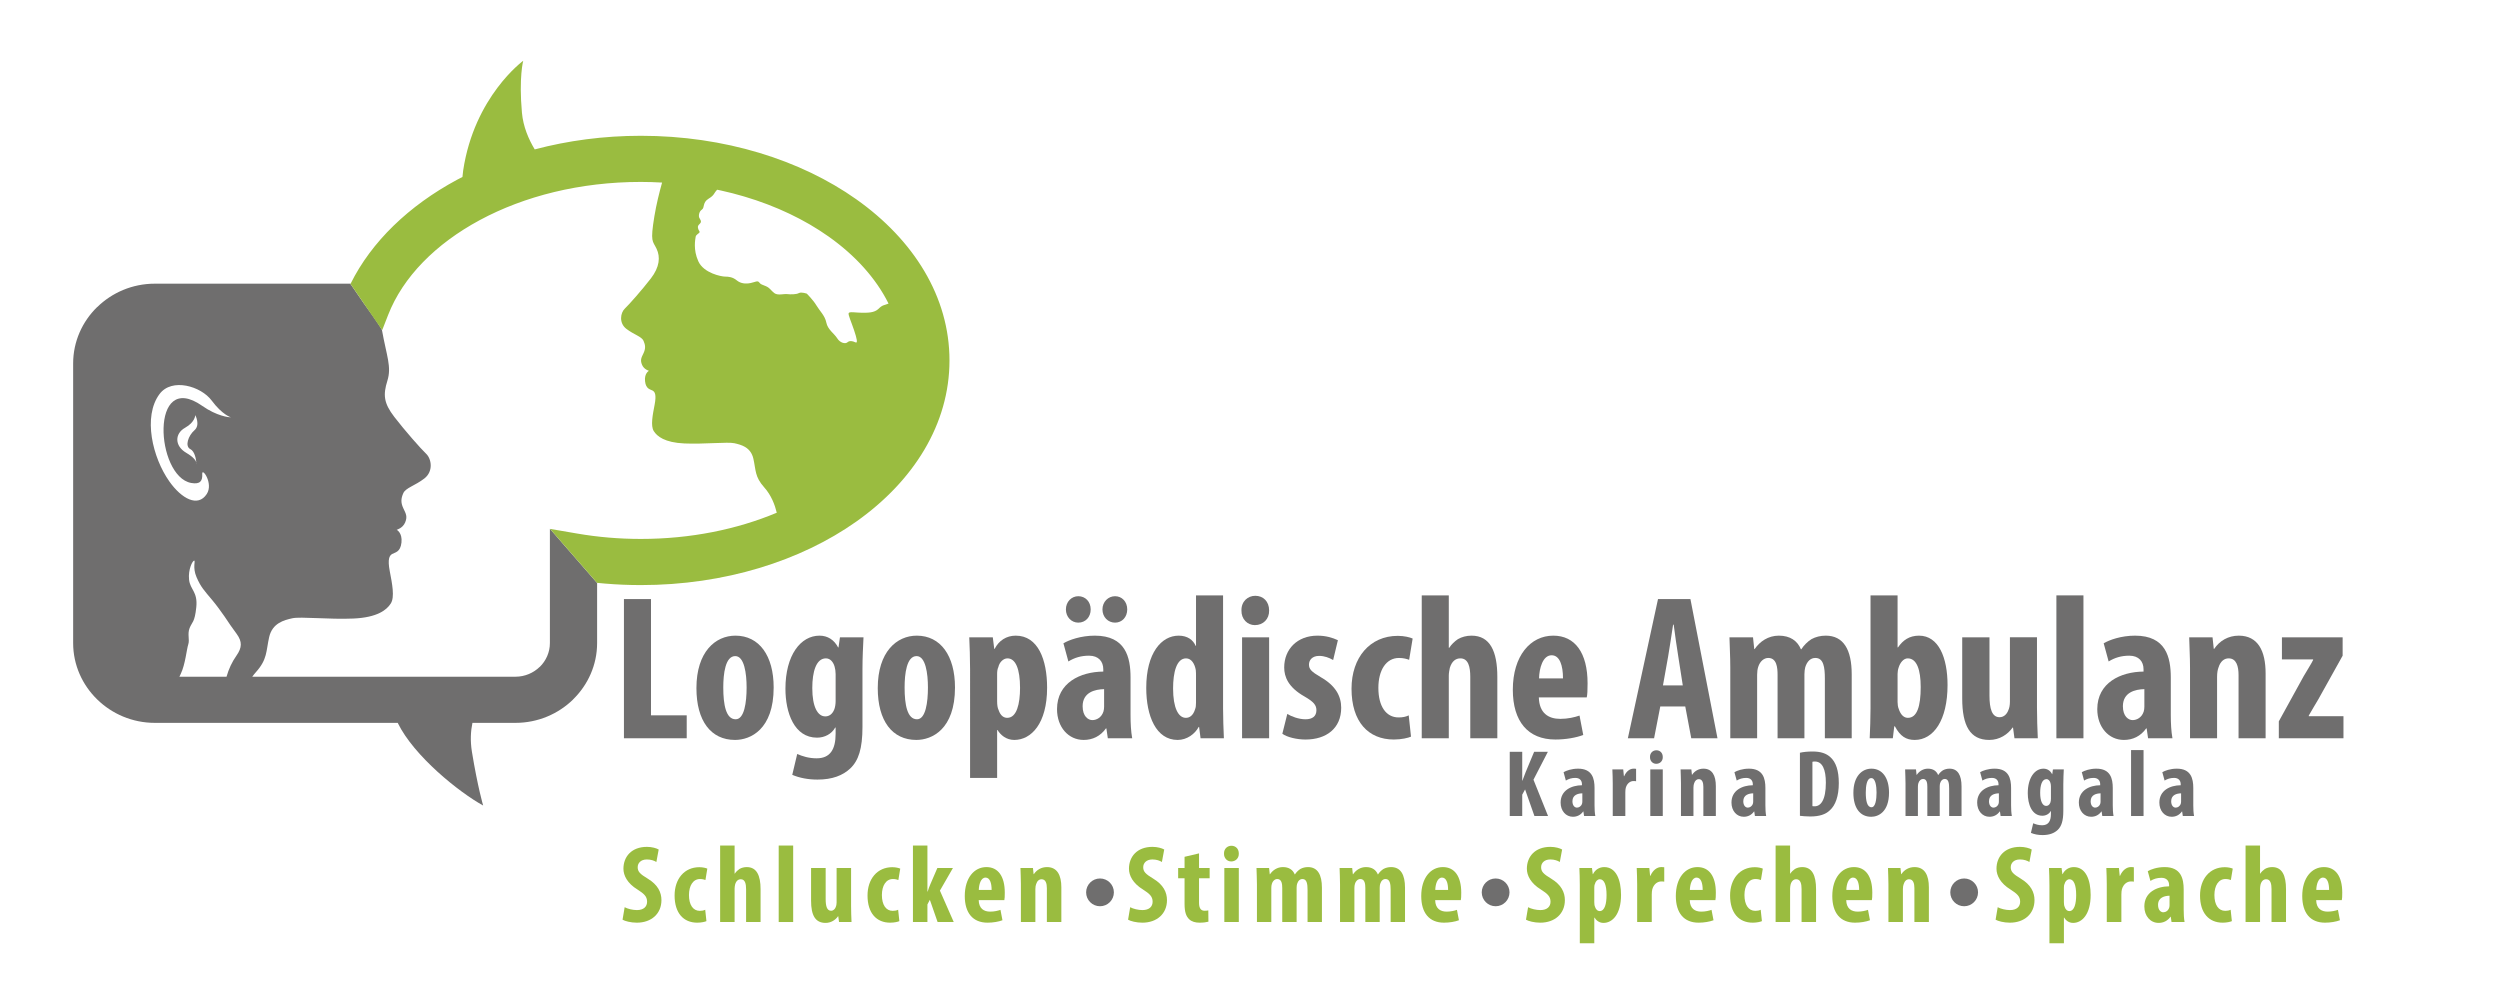 <?xml version="1.0" encoding="utf-8"?>
<!-- Generator: Adobe Illustrator 26.5.2, SVG Export Plug-In . SVG Version: 6.00 Build 0)  -->
<svg version="1.1" xmlns="http://www.w3.org/2000/svg" xmlns:xlink="http://www.w3.org/1999/xlink" x="0px" y="0px" width="548px"
	 height="218px" viewBox="0 0 548 218" style="enable-background:new 0 0 548 218;" xml:space="preserve">
<style type="text/css">
	.st0{fill:#6F6E6E;}
	.st1{fill:#9ABC40;}
	.st2{fill-rule:evenodd;clip-rule:evenodd;fill:#6F6E6E;}
</style>
<g id="Sprachtherapie_x5F_Karina_x5F_Domagala_x5F_Logo_x5F_Ambulanz_x5F_HQ_xA0_Bild_00000073697906542187618460000004771238873940108451_">
	<g>
		<g>
			<path class="st0" d="M136.767,131.322h5.93v25.485h7.831v5.025h-13.761V131.322z"/>
			<path class="st0" d="M169.587,150.696c0,9.235-5.115,11.498-8.465,11.498c-5.296,0-8.465-4.165-8.465-11.362
				c0-7.967,4.165-11.498,8.556-11.498C166.418,139.334,169.587,143.725,169.587,150.696z M158.542,150.696
				c0,3.803,0.589,6.971,2.716,6.971c1.901,0,2.399-3.712,2.399-6.971c0-3.033-0.498-6.88-2.49-6.88
				C158.994,143.816,158.542,147.663,158.542,150.696z"/>
			<path class="st0" d="M189.28,139.696c-0.091,1.992-0.227,4.346-0.227,7.017v12.63c0,4.753-0.86,7.378-2.671,9.098
				c-1.63,1.539-3.938,2.445-7.197,2.445c-2.037,0-3.938-0.362-5.523-1.041l1.086-4.572c1.132,0.498,2.535,0.951,4.255,0.951
				c2.988,0,4.165-1.992,4.165-5.387v-1.358h-0.09c-0.77,1.403-2.309,2.218-3.984,2.218c-4.98,0-6.926-5.432-6.926-10.728
				c0-7.378,3.35-11.633,7.469-11.633c1.765,0,3.214,0.905,4.074,2.58h0.091l0.317-2.218H189.28z M183.169,147.754
				c0-0.588-0.09-1.177-0.226-1.63c-0.272-0.951-0.905-1.811-1.901-1.811c-2.128,0-2.988,2.897-2.988,6.519
				c0,4.119,1.177,6.202,2.852,6.202c0.769,0,1.539-0.408,1.992-1.585c0.181-0.498,0.272-1.177,0.272-1.765V147.754z"/>
			<path class="st0" d="M209.334,150.696c0,9.235-5.115,11.498-8.465,11.498c-5.296,0-8.465-4.165-8.465-11.362
				c0-7.967,4.165-11.498,8.556-11.498C206.166,139.334,209.334,143.725,209.334,150.696z M198.289,150.696
				c0,3.803,0.588,6.971,2.716,6.971c1.901,0,2.399-3.712,2.399-6.971c0-3.033-0.498-6.88-2.49-6.88
				C198.742,143.816,198.289,147.663,198.289,150.696z"/>
			<path class="st0" d="M212.641,146.713c0-2.671-0.09-4.934-0.181-7.017h5.161l0.317,2.535h0.091
				c0.905-1.811,2.58-2.897,4.617-2.897c4.889,0,6.88,5.251,6.88,11.407c0,7.877-3.486,11.453-7.197,11.453
				c-1.811,0-3.033-1.132-3.667-2.173h-0.09v10.502h-5.93V146.713z M218.571,153.729c0,0.769,0.09,1.449,0.317,1.901
				c0.453,1.358,1.222,1.72,1.901,1.72c2.082,0,2.806-3.078,2.806-6.564c0-4.21-0.996-6.473-2.761-6.473
				c-0.905,0-1.765,0.86-1.992,1.902c-0.226,0.452-0.272,1.041-0.272,1.584V153.729z"/>
			<path class="st0" d="M242.835,161.832l-0.317-2.173h-0.09c-1.222,1.721-2.942,2.535-4.889,2.535c-3.35,0-5.84-2.807-5.84-6.745
				c0-5.794,5.115-8.194,10.14-8.239v-0.498c0-1.72-1.041-2.987-3.123-2.987c-1.765,0-3.214,0.452-4.527,1.267l-1.087-3.983
				c1.222-0.725,3.803-1.675,6.881-1.675c6.745,0,7.831,4.707,7.831,9.189v8.238c0,1.765,0.09,3.576,0.362,5.07H242.835z
				 M233.646,133.585c0-1.675,1.222-2.897,2.716-2.897c1.539,0,2.716,1.177,2.716,2.897c0,1.675-1.132,2.897-2.716,2.897
				C234.868,136.482,233.646,135.26,233.646,133.585z M242.02,151.058c-1.992,0.045-4.708,0.679-4.708,3.757
				c0,2.218,1.222,3.033,2.128,3.033c0.95,0,2.037-0.588,2.444-1.902c0.09-0.317,0.136-0.679,0.136-1.041V151.058z M241.658,133.585
				c0-1.675,1.268-2.897,2.761-2.897c1.494,0,2.671,1.177,2.671,2.897c0,1.675-1.132,2.897-2.671,2.897
				C242.88,136.482,241.658,135.26,241.658,133.585z"/>
			<path class="st0" d="M268.096,130.507v24.761c0,2.127,0.091,4.527,0.181,6.564h-5.115l-0.317-2.489h-0.09
				c-0.815,1.539-2.581,2.852-4.618,2.852c-4.708,0-6.88-5.206-6.88-11.408c0-7.695,3.35-11.452,7.107-11.452
				c1.946,0,3.169,0.95,3.712,2.218h0.091v-11.045H268.096z M262.166,148.207c0-0.408,0-0.86-0.045-1.312
				c-0.227-1.358-0.951-2.581-2.128-2.581c-2.082,0-2.852,3.033-2.852,6.609c0,4.21,1.132,6.427,2.806,6.427
				c0.725,0,1.585-0.407,2.037-1.946c0.136-0.317,0.181-0.815,0.181-1.358V148.207z"/>
			<path class="st0" d="M278.191,133.812c0.045,1.901-1.312,3.214-3.123,3.214c-1.629,0-2.988-1.313-2.942-3.214
				c-0.045-1.992,1.403-3.214,3.033-3.214C276.879,130.598,278.191,131.82,278.191,133.812z M272.262,161.832v-22.136h5.93v22.136
				H272.262z"/>
			<path class="st0" d="M282.175,156.49c0.86,0.544,2.49,1.177,3.984,1.177c1.539,0,2.399-0.679,2.399-1.992
				c0-1.132-0.633-1.856-2.58-2.987c-3.621-2.037-4.481-4.346-4.481-6.383c0-3.984,2.852-6.971,7.288-6.971
				c1.856,0,3.304,0.452,4.481,0.996l-1.041,4.346c-0.86-0.498-1.902-0.905-3.079-0.905c-1.493,0-2.218,0.905-2.218,1.902
				c0,0.996,0.498,1.539,2.58,2.761c3.259,1.856,4.482,4.165,4.482,6.7c0,4.527-3.259,6.971-7.831,6.971
				c-1.856,0-4.029-0.498-5.07-1.268L282.175,156.49z"/>
			<path class="st0" d="M309.291,161.47c-0.588,0.272-2.082,0.634-3.757,0.634c-5.613,0-9.28-3.893-9.28-11.136
				c0-6.835,4.029-11.588,10.14-11.588c1.404,0,2.671,0.317,3.259,0.588l-0.769,4.663c-0.498-0.181-1.222-0.407-2.218-0.407
				c-2.852,0-4.527,2.716-4.527,6.564c0,4.029,1.675,6.473,4.436,6.473c0.86,0,1.584-0.136,2.218-0.453L309.291,161.47z"/>
			<path class="st0" d="M311.646,130.507h5.93v11.498h0.091c0.498-0.769,1.177-1.403,1.901-1.901
				c0.86-0.498,1.902-0.769,2.988-0.769c4.074,0,5.659,3.44,5.659,9.053v13.445h-5.93v-13.445c0-2.173-0.407-4.074-2.173-4.074
				c-0.996,0-1.856,0.589-2.309,2.082c-0.091,0.362-0.227,1.177-0.227,1.675v13.762h-5.93V130.507z"/>
			<path class="st0" d="M337.314,152.869c0.09,3.44,2.082,4.708,4.708,4.708c1.675,0,3.169-0.362,4.21-0.725l0.815,4.256
				c-1.539,0.588-3.848,0.996-6.111,0.996c-6.02,0-9.325-3.983-9.325-10.909c0-7.424,3.848-11.86,8.873-11.86
				c4.753,0,7.514,3.757,7.514,10.457c0,1.584-0.045,2.444-0.181,3.078H337.314z M342.61,148.704c0-2.852-0.725-5.07-2.49-5.07
				c-1.946,0-2.716,2.852-2.761,5.07H342.61z"/>
			<path class="st0" d="M363.933,154.861l-1.358,6.971h-5.749l6.609-30.51h7.107l5.93,30.51h-5.749l-1.313-6.971H363.933z
				 M368.867,150.244l-0.996-6.383c-0.317-1.856-0.725-4.889-0.996-6.926h-0.135c-0.317,2.037-0.77,5.206-1.087,6.971l-1.132,6.337
				H368.867z"/>
			<path class="st0" d="M379.279,146.35c0-2.444-0.136-4.572-0.181-6.654h5.161l0.272,2.58h0.09
				c1.132-1.675,2.988-2.942,5.296-2.942c2.489,0,4.074,1.132,4.843,2.987h0.091c0.543-0.86,1.358-1.675,2.218-2.218
				c0.905-0.498,1.992-0.769,3.124-0.769c3.938,0,5.703,3.123,5.703,8.465v14.033h-5.885v-13.037c0-2.535-0.272-4.572-2.082-4.572
				c-1.041,0-1.81,0.724-2.218,2.037c-0.091,0.317-0.181,0.95-0.181,1.539v14.033h-5.885v-13.897c0-1.585-0.181-3.712-2.037-3.712
				c-0.905,0-1.811,0.679-2.218,1.992c-0.136,0.408-0.226,1.041-0.226,1.675v13.942h-5.885V146.35z"/>
			<path class="st0" d="M409.837,161.832c0.09-1.946,0.181-4.436,0.181-6.564v-24.761h5.93v11.408h0.09
				c1.086-1.585,2.49-2.58,4.617-2.58c4.3,0,6.247,4.843,6.247,10.818c0,7.741-3.079,12.041-7.197,12.041
				c-1.856,0-3.169-0.77-4.346-2.988h-0.136l-0.317,2.626H409.837z M415.949,153.91c0,0.543,0.09,1.087,0.226,1.404
				c0.498,1.584,1.312,2.036,2.037,2.036c1.992,0,2.806-2.489,2.806-6.744c0-3.803-0.86-6.293-2.852-6.293
				c-0.905,0-1.675,0.951-1.992,2.037c-0.136,0.362-0.226,0.951-0.226,1.358V153.91z"/>
			<path class="st0" d="M446.505,155.087c0,2.354,0.091,4.663,0.181,6.745h-5.115l-0.317-2.354h-0.091
				c-1.041,1.494-2.852,2.716-5.115,2.716c-4.21,0-5.93-3.123-5.93-9.099v-13.399h5.976v12.765c0,2.897,0.543,4.753,2.218,4.753
				c0.996,0,1.63-0.769,1.902-1.494c0.226-0.452,0.362-1.132,0.362-1.901v-14.124h5.93V155.087z"/>
			<path class="st0" d="M450.762,130.507h5.93v31.325h-5.93V130.507z"/>
			<path class="st0" d="M470.86,161.832l-0.317-2.173h-0.091c-1.222,1.721-2.942,2.535-4.889,2.535c-3.35,0-5.84-2.807-5.84-6.745
				c0-5.794,5.115-8.194,10.14-8.239v-0.498c0-1.72-1.041-2.987-3.123-2.987c-1.765,0-3.214,0.452-4.527,1.267l-1.086-3.983
				c1.222-0.725,3.803-1.675,6.88-1.675c6.745,0,7.831,4.707,7.831,9.189v8.238c0,1.765,0.091,3.576,0.362,5.07H470.86z
				 M470.045,151.058c-1.992,0.045-4.707,0.679-4.707,3.757c0,2.218,1.222,3.033,2.127,3.033c0.951,0,2.037-0.588,2.445-1.902
				c0.091-0.317,0.135-0.679,0.135-1.041V151.058z"/>
			<path class="st0" d="M480.051,146.35c0-2.444-0.136-4.572-0.181-6.654h5.116l0.272,2.535h0.091
				c1.176-1.765,3.078-2.897,5.387-2.897c4.21,0,5.885,3.35,5.885,8.284v14.214h-5.93V147.98c0-1.902-0.452-3.667-2.173-3.667
				c-0.996,0-1.811,0.679-2.218,1.992c-0.181,0.452-0.317,1.177-0.317,2.037v13.489h-5.93V146.35z"/>
			<path class="st0" d="M499.517,158.12l5.432-9.868c0.725-1.268,1.675-2.716,2.082-3.576v-0.135h-6.835v-4.844h13.309v4.029
				l-5.296,9.506c-0.769,1.312-1.629,2.716-2.127,3.621v0.136h7.604v4.843h-14.169V158.12z"/>
		</g>
		<g>
			<path class="st1" d="M136.925,198.859c0.654,0.363,1.768,0.63,2.689,0.63c1.502,0,2.229-0.775,2.229-1.841
				c0-1.187-0.727-1.768-2.108-2.665c-2.229-1.357-3.077-3.077-3.077-4.554c0-2.617,1.744-4.797,5.16-4.797
				c1.066,0,2.084,0.29,2.568,0.581l-0.509,2.737c-0.46-0.29-1.163-0.557-2.083-0.557c-1.357,0-2.011,0.824-2.011,1.696
				c0,0.969,0.485,1.478,2.253,2.544c2.156,1.308,2.955,2.955,2.955,4.676c0,2.98-2.205,4.942-5.402,4.942
				c-1.308,0-2.592-0.339-3.125-0.654L136.925,198.859z"/>
			<path class="st1" d="M154.85,201.912c-0.315,0.146-1.114,0.339-2.011,0.339c-3.004,0-4.967-2.084-4.967-5.96
				c0-3.658,2.156-6.202,5.427-6.202c0.751,0,1.429,0.17,1.744,0.315l-0.412,2.495c-0.267-0.097-0.654-0.218-1.187-0.218
				c-1.526,0-2.423,1.454-2.423,3.513c0,2.156,0.896,3.464,2.374,3.464c0.46,0,0.848-0.072,1.187-0.242L154.85,201.912z"/>
			<path class="st1" d="M157.852,185.342h3.173v6.153h0.049c0.267-0.412,0.63-0.751,1.017-1.017c0.46-0.266,1.018-0.412,1.599-0.412
				c2.18,0,3.028,1.841,3.028,4.845v7.195h-3.174v-7.195c0-1.163-0.218-2.18-1.163-2.18c-0.533,0-0.993,0.315-1.235,1.114
				c-0.049,0.194-0.121,0.63-0.121,0.897v7.365h-3.173V185.342z"/>
			<path class="st1" d="M170.69,185.342h3.173v16.764h-3.173V185.342z"/>
			<path class="st1" d="M186.556,198.496c0,1.26,0.048,2.495,0.097,3.61h-2.737l-0.17-1.259h-0.049
				c-0.557,0.799-1.526,1.453-2.737,1.453c-2.253,0-3.173-1.672-3.173-4.869v-7.171h3.198v6.832c0,1.55,0.291,2.544,1.187,2.544
				c0.533,0,0.872-0.412,1.017-0.799c0.121-0.242,0.194-0.606,0.194-1.017v-7.559h3.174V198.496z"/>
			<path class="st1" d="M197.14,201.912c-0.315,0.146-1.114,0.339-2.011,0.339c-3.004,0-4.966-2.084-4.966-5.96
				c0-3.658,2.156-6.202,5.427-6.202c0.751,0,1.429,0.17,1.744,0.315l-0.412,2.495c-0.267-0.097-0.654-0.218-1.187-0.218
				c-1.526,0-2.423,1.454-2.423,3.513c0,2.156,0.896,3.464,2.374,3.464c0.46,0,0.848-0.072,1.187-0.242L197.14,201.912z"/>
			<path class="st1" d="M203.292,195.444h0.049c0.218-0.679,0.388-1.163,0.606-1.648l1.526-3.537h3.416l-2.859,4.966l3.028,6.88
				h-3.537l-1.696-4.869l-0.533,1.017v3.852h-3.174v-16.764h3.174V195.444z"/>
			<path class="st1" d="M214.531,197.309c0.048,1.841,1.114,2.52,2.52,2.52c0.896,0,1.696-0.194,2.253-0.388l0.436,2.277
				c-0.824,0.315-2.059,0.533-3.27,0.533c-3.222,0-4.991-2.132-4.991-5.838c0-3.973,2.059-6.347,4.748-6.347
				c2.544,0,4.022,2.011,4.022,5.596c0,0.848-0.024,1.308-0.097,1.647H214.531z M217.365,195.08c0-1.526-0.388-2.713-1.333-2.713
				c-1.041,0-1.454,1.526-1.478,2.713H217.365z"/>
			<path class="st1" d="M223.782,193.82c0-1.308-0.072-2.446-0.097-3.561h2.737l0.145,1.357h0.049c0.63-0.945,1.647-1.55,2.883-1.55
				c2.253,0,3.149,1.793,3.149,4.433v7.607h-3.174v-7.413c0-1.018-0.242-1.962-1.163-1.962c-0.533,0-0.969,0.363-1.187,1.066
				c-0.097,0.242-0.17,0.63-0.17,1.09v7.219h-3.174V193.82z"/>
			<path class="st1" d="M247.737,198.859c0.654,0.363,1.768,0.63,2.689,0.63c1.502,0,2.229-0.775,2.229-1.841
				c0-1.187-0.727-1.768-2.107-2.665c-2.229-1.357-3.077-3.077-3.077-4.554c0-2.617,1.744-4.797,5.16-4.797
				c1.066,0,2.084,0.29,2.568,0.581l-0.509,2.737c-0.46-0.29-1.163-0.557-2.084-0.557c-1.357,0-2.011,0.824-2.011,1.696
				c0,0.969,0.485,1.478,2.253,2.544c2.157,1.308,2.956,2.955,2.956,4.676c0,2.98-2.205,4.942-5.403,4.942
				c-1.308,0-2.592-0.339-3.125-0.654L247.737,198.859z"/>
			<path class="st1" d="M262.828,187.061v3.198h2.326v2.253h-2.326v5.402c0,1.381,0.581,1.72,1.211,1.72
				c0.315,0,0.557-0.024,0.824-0.072l0.024,2.471c-0.436,0.121-1.09,0.218-1.938,0.218c-0.921,0-1.72-0.218-2.277-0.751
				c-0.654-0.63-1.017-1.526-1.017-3.392v-5.596h-1.405v-2.253h1.405v-2.447L262.828,187.061z"/>
			<path class="st1" d="M271.548,187.11c0.024,1.017-0.703,1.72-1.671,1.72c-0.872,0-1.599-0.703-1.575-1.72
				c-0.024-1.066,0.751-1.72,1.624-1.72C270.845,185.39,271.548,186.044,271.548,187.11z M268.374,202.106v-11.846h3.173v11.846
				H268.374z"/>
			<path class="st1" d="M275.519,193.82c0-1.308-0.073-2.446-0.097-3.561h2.762l0.146,1.381h0.049
				c0.606-0.897,1.599-1.575,2.834-1.575c1.332,0,2.18,0.606,2.593,1.599h0.048c0.29-0.46,0.727-0.896,1.187-1.187
				c0.484-0.266,1.066-0.412,1.671-0.412c2.108,0,3.053,1.671,3.053,4.53v7.51h-3.149v-6.977c0-1.357-0.146-2.447-1.115-2.447
				c-0.557,0-0.969,0.388-1.187,1.09c-0.048,0.17-0.097,0.509-0.097,0.824v7.51h-3.15v-7.437c0-0.848-0.097-1.987-1.09-1.987
				c-0.485,0-0.969,0.363-1.187,1.066c-0.073,0.218-0.121,0.557-0.121,0.897v7.461h-3.149V193.82z"/>
			<path class="st1" d="M293.734,193.82c0-1.308-0.073-2.446-0.097-3.561h2.762l0.145,1.381h0.049
				c0.606-0.897,1.599-1.575,2.834-1.575c1.333,0,2.18,0.606,2.593,1.599h0.048c0.29-0.46,0.727-0.896,1.187-1.187
				c0.484-0.266,1.066-0.412,1.671-0.412c2.108,0,3.053,1.671,3.053,4.53v7.51h-3.149v-6.977c0-1.357-0.146-2.447-1.115-2.447
				c-0.557,0-0.969,0.388-1.187,1.09c-0.048,0.17-0.097,0.509-0.097,0.824v7.51h-3.15v-7.437c0-0.848-0.097-1.987-1.09-1.987
				c-0.485,0-0.969,0.363-1.187,1.066c-0.073,0.218-0.121,0.557-0.121,0.897v7.461h-3.149V193.82z"/>
			<path class="st1" d="M314.588,197.309c0.049,1.841,1.115,2.52,2.52,2.52c0.897,0,1.696-0.194,2.253-0.388l0.436,2.277
				c-0.824,0.315-2.059,0.533-3.271,0.533c-3.222,0-4.99-2.132-4.99-5.838c0-3.973,2.059-6.347,4.748-6.347
				c2.544,0,4.022,2.011,4.022,5.596c0,0.848-0.024,1.308-0.097,1.647H314.588z M317.423,195.08c0-1.526-0.388-2.713-1.332-2.713
				c-1.042,0-1.453,1.526-1.478,2.713H317.423z"/>
			<path class="st1" d="M334.958,198.859c0.654,0.363,1.768,0.63,2.689,0.63c1.502,0,2.229-0.775,2.229-1.841
				c0-1.187-0.727-1.768-2.108-2.665c-2.229-1.357-3.077-3.077-3.077-4.554c0-2.617,1.744-4.797,5.16-4.797
				c1.066,0,2.083,0.29,2.568,0.581l-0.509,2.737c-0.46-0.29-1.163-0.557-2.084-0.557c-1.356,0-2.011,0.824-2.011,1.696
				c0,0.969,0.485,1.478,2.253,2.544c2.156,1.308,2.955,2.955,2.955,4.676c0,2.98-2.204,4.942-5.402,4.942
				c-1.308,0-2.592-0.339-3.125-0.654L334.958,198.859z"/>
			<path class="st1" d="M346.294,194.014c0-1.429-0.049-2.64-0.097-3.755h2.762l0.17,1.357h0.048c0.485-0.969,1.381-1.55,2.471-1.55
				c2.617,0,3.682,2.81,3.682,6.105c0,4.215-1.865,6.129-3.852,6.129c-0.969,0-1.623-0.606-1.962-1.163h-0.048v5.62h-3.173V194.014z
				 M349.467,197.77c0,0.412,0.048,0.775,0.17,1.017c0.242,0.727,0.654,0.921,1.017,0.921c1.115,0,1.502-1.648,1.502-3.513
				c0-2.253-0.533-3.464-1.478-3.464c-0.484,0-0.945,0.46-1.066,1.017c-0.121,0.242-0.146,0.557-0.146,0.848V197.77z"/>
			<path class="st1" d="M358.865,193.82c0-1.187-0.049-2.471-0.097-3.561h2.762l0.17,1.72h0.073c0.533-1.26,1.477-1.914,2.35-1.914
				c0.315,0,0.484,0,0.678,0.048v3.149c-0.194-0.048-0.412-0.048-0.678-0.048c-0.679,0-1.575,0.46-1.938,1.696
				c-0.073,0.266-0.121,0.678-0.121,1.187v6.008h-3.198V193.82z"/>
			<path class="st1" d="M370.394,197.309c0.049,1.841,1.115,2.52,2.52,2.52c0.897,0,1.696-0.194,2.253-0.388l0.436,2.277
				c-0.824,0.315-2.059,0.533-3.271,0.533c-3.222,0-4.99-2.132-4.99-5.838c0-3.973,2.059-6.347,4.748-6.347
				c2.544,0,4.022,2.011,4.022,5.596c0,0.848-0.024,1.308-0.097,1.647H370.394z M373.229,195.08c0-1.526-0.388-2.713-1.333-2.713
				c-1.041,0-1.453,1.526-1.478,2.713H373.229z"/>
			<path class="st1" d="M386.212,201.912c-0.315,0.146-1.115,0.339-2.011,0.339c-3.004,0-4.966-2.084-4.966-5.96
				c0-3.658,2.156-6.202,5.427-6.202c0.75,0,1.429,0.17,1.744,0.315l-0.412,2.495c-0.267-0.097-0.654-0.218-1.188-0.218
				c-1.526,0-2.422,1.454-2.422,3.513c0,2.156,0.897,3.464,2.374,3.464c0.461,0,0.848-0.072,1.187-0.242L386.212,201.912z"/>
			<path class="st1" d="M389.214,185.342h3.173v6.153h0.048c0.267-0.412,0.63-0.751,1.018-1.017c0.46-0.266,1.017-0.412,1.599-0.412
				c2.18,0,3.028,1.841,3.028,4.845v7.195h-3.174v-7.195c0-1.163-0.218-2.18-1.163-2.18c-0.533,0-0.993,0.315-1.235,1.114
				c-0.049,0.194-0.121,0.63-0.121,0.897v7.365h-3.173V185.342z"/>
			<path class="st1" d="M404.691,197.309c0.049,1.841,1.115,2.52,2.52,2.52c0.897,0,1.696-0.194,2.253-0.388l0.436,2.277
				c-0.824,0.315-2.059,0.533-3.271,0.533c-3.222,0-4.99-2.132-4.99-5.838c0-3.973,2.059-6.347,4.748-6.347
				c2.544,0,4.022,2.011,4.022,5.596c0,0.848-0.024,1.308-0.097,1.647H404.691z M407.526,195.08c0-1.526-0.388-2.713-1.332-2.713
				c-1.042,0-1.453,1.526-1.477,2.713H407.526z"/>
			<path class="st1" d="M413.944,193.82c0-1.308-0.073-2.446-0.097-3.561h2.737l0.146,1.357h0.048c0.63-0.945,1.648-1.55,2.883-1.55
				c2.253,0,3.149,1.793,3.149,4.433v7.607h-3.173v-7.413c0-1.018-0.242-1.962-1.163-1.962c-0.533,0-0.969,0.363-1.187,1.066
				c-0.097,0.242-0.17,0.63-0.17,1.09v7.219h-3.173V193.82z"/>
			<path class="st1" d="M437.898,198.859c0.654,0.363,1.769,0.63,2.689,0.63c1.502,0,2.229-0.775,2.229-1.841
				c0-1.187-0.727-1.768-2.108-2.665c-2.229-1.357-3.077-3.077-3.077-4.554c0-2.617,1.744-4.797,5.16-4.797
				c1.066,0,2.083,0.29,2.568,0.581l-0.509,2.737c-0.46-0.29-1.163-0.557-2.083-0.557c-1.357,0-2.011,0.824-2.011,1.696
				c0,0.969,0.485,1.478,2.253,2.544c2.156,1.308,2.955,2.955,2.955,4.676c0,2.98-2.204,4.942-5.402,4.942
				c-1.308,0-2.592-0.339-3.125-0.654L437.898,198.859z"/>
			<path class="st1" d="M449.234,194.014c0-1.429-0.049-2.64-0.097-3.755h2.762l0.17,1.357h0.049c0.484-0.969,1.381-1.55,2.471-1.55
				c2.617,0,3.682,2.81,3.682,6.105c0,4.215-1.865,6.129-3.852,6.129c-0.969,0-1.623-0.606-1.962-1.163h-0.048v5.62h-3.173V194.014z
				 M452.407,197.77c0,0.412,0.048,0.775,0.17,1.017c0.242,0.727,0.654,0.921,1.017,0.921c1.115,0,1.502-1.648,1.502-3.513
				c0-2.253-0.533-3.464-1.478-3.464c-0.484,0-0.945,0.46-1.066,1.017c-0.121,0.242-0.146,0.557-0.146,0.848V197.77z"/>
			<path class="st1" d="M461.805,193.82c0-1.187-0.049-2.471-0.097-3.561h2.762l0.17,1.72h0.073c0.533-1.26,1.477-1.914,2.35-1.914
				c0.315,0,0.484,0,0.678,0.048v3.149c-0.194-0.048-0.412-0.048-0.678-0.048c-0.679,0-1.575,0.46-1.938,1.696
				c-0.073,0.266-0.121,0.678-0.121,1.187v6.008h-3.198V193.82z"/>
			<path class="st1" d="M476,202.106l-0.17-1.163h-0.048c-0.654,0.921-1.575,1.357-2.617,1.357c-1.793,0-3.125-1.502-3.125-3.61
				c0-3.101,2.737-4.385,5.427-4.409v-0.267c0-0.92-0.557-1.599-1.671-1.599c-0.945,0-1.72,0.242-2.423,0.679l-0.581-2.132
				c0.654-0.388,2.035-0.896,3.682-0.896c3.61,0,4.191,2.52,4.191,4.918v4.409c0,0.945,0.048,1.914,0.194,2.713H476z
				 M475.564,196.34c-1.066,0.024-2.52,0.363-2.52,2.011c0,1.187,0.654,1.623,1.139,1.623c0.508,0,1.09-0.315,1.308-1.017
				c0.049-0.17,0.073-0.363,0.073-0.557V196.34z"/>
			<path class="st1" d="M489.225,201.912c-0.315,0.146-1.115,0.339-2.011,0.339c-3.004,0-4.966-2.084-4.966-5.96
				c0-3.658,2.156-6.202,5.427-6.202c0.751,0,1.429,0.17,1.744,0.315l-0.412,2.495c-0.266-0.097-0.654-0.218-1.187-0.218
				c-1.526,0-2.422,1.454-2.422,3.513c0,2.156,0.896,3.464,2.374,3.464c0.46,0,0.848-0.072,1.187-0.242L489.225,201.912z"/>
			<path class="st1" d="M492.227,185.342h3.173v6.153h0.048c0.267-0.412,0.63-0.751,1.018-1.017c0.46-0.266,1.017-0.412,1.599-0.412
				c2.18,0,3.028,1.841,3.028,4.845v7.195h-3.173v-7.195c0-1.163-0.218-2.18-1.163-2.18c-0.533,0-0.993,0.315-1.235,1.114
				c-0.048,0.194-0.121,0.63-0.121,0.897v7.365h-3.173V185.342z"/>
			<path class="st1" d="M507.704,197.309c0.049,1.841,1.115,2.52,2.52,2.52c0.897,0,1.696-0.194,2.253-0.388l0.436,2.277
				c-0.824,0.315-2.059,0.533-3.271,0.533c-3.222,0-4.99-2.132-4.99-5.838c0-3.973,2.059-6.347,4.748-6.347
				c2.544,0,4.022,2.011,4.022,5.596c0,0.848-0.024,1.308-0.097,1.647H507.704z M510.539,195.08c0-1.526-0.388-2.713-1.332-2.713
				c-1.042,0-1.453,1.526-1.478,2.713H510.539z"/>
		</g>
		<path class="st2" d="M241.121,192.562c1.681,0,3.043,1.362,3.043,3.043s-1.362,3.043-3.043,3.043
			c-1.681,0-3.043-1.362-3.043-3.043S239.44,192.562,241.121,192.562L241.121,192.562z"/>
		<path class="st2" d="M327.841,192.562c1.681,0,3.043,1.362,3.043,3.043s-1.362,3.043-3.043,3.043
			c-1.681,0-3.043-1.362-3.043-3.043S326.16,192.562,327.841,192.562L327.841,192.562z"/>
		<path class="st2" d="M430.545,192.562c1.681,0,3.043,1.362,3.043,3.043s-1.363,3.043-3.043,3.043
			c-1.681,0-3.043-1.362-3.043-3.043S428.864,192.562,430.545,192.562L430.545,192.562z"/>
		<g>
			<path class="st0" d="M330.937,164.794h2.736v6.328h0.042c0.23-0.585,0.459-1.211,0.689-1.817l1.879-4.511h3.008l-3.154,6.119
				l3.195,7.957h-2.986l-2.047-5.827l-0.626,1.148v4.678h-2.736V164.794z"/>
		</g>
		<g>
			<path class="st0" d="M347.226,178.87l-0.146-1.003h-0.042c-0.564,0.793-1.357,1.17-2.256,1.17c-1.545,0-2.694-1.295-2.694-3.112
				c0-2.673,2.36-3.78,4.678-3.801v-0.23c0-0.794-0.48-1.378-1.441-1.378c-0.815,0-1.483,0.209-2.088,0.584l-0.501-1.837
				c0.564-0.335,1.754-0.773,3.175-0.773c3.112,0,3.613,2.172,3.613,4.24v3.801c0,0.815,0.042,1.65,0.167,2.339H347.226z
				 M346.85,173.899c-0.919,0.021-2.172,0.313-2.172,1.734c0,1.023,0.564,1.399,0.981,1.399c0.439,0,0.94-0.272,1.128-0.877
				c0.041-0.146,0.062-0.313,0.062-0.48V173.899z"/>
			<path class="st0" d="M353.514,171.727c0-1.023-0.042-2.13-0.083-3.07h2.38l0.146,1.483h0.063c0.459-1.086,1.274-1.65,2.026-1.65
				c0.272,0,0.418,0,0.584,0.042v2.715c-0.167-0.042-0.355-0.042-0.584-0.042c-0.585,0-1.358,0.396-1.671,1.462
				c-0.062,0.23-0.104,0.585-0.104,1.024v5.179h-2.757V171.727z"/>
			<path class="st0" d="M364.479,165.943c0.021,0.877-0.606,1.483-1.441,1.483c-0.752,0-1.378-0.606-1.358-1.483
				c-0.021-0.919,0.648-1.483,1.4-1.483C363.874,164.459,364.479,165.024,364.479,165.943z M361.744,178.87v-10.213h2.736v10.213
				H361.744z"/>
			<path class="st0" d="M368.469,171.727c0-1.128-0.063-2.109-0.084-3.07h2.36l0.125,1.17h0.042c0.543-0.815,1.42-1.337,2.485-1.337
				c1.942,0,2.715,1.545,2.715,3.822v6.558h-2.736v-6.391c0-0.877-0.209-1.691-1.002-1.691c-0.46,0-0.836,0.313-1.024,0.919
				c-0.083,0.209-0.146,0.543-0.146,0.94v6.224h-2.736V171.727z"/>
			<path class="st0" d="M384.677,178.87l-0.146-1.003h-0.042c-0.564,0.793-1.357,1.17-2.256,1.17c-1.545,0-2.694-1.295-2.694-3.112
				c0-2.673,2.36-3.78,4.678-3.801v-0.23c0-0.794-0.48-1.378-1.441-1.378c-0.815,0-1.483,0.209-2.088,0.584l-0.501-1.837
				c0.564-0.335,1.754-0.773,3.175-0.773c3.112,0,3.613,2.172,3.613,4.24v3.801c0,0.815,0.042,1.65,0.167,2.339H384.677z
				 M384.301,173.899c-0.919,0.021-2.172,0.313-2.172,1.734c0,1.023,0.564,1.399,0.981,1.399c0.439,0,0.94-0.272,1.128-0.877
				c0.041-0.146,0.062-0.313,0.062-0.48V173.899z"/>
		</g>
		<g>
			<g>
				<path class="st0" d="M394.545,165.002c0.689-0.167,1.692-0.272,2.778-0.272c1.775,0,3.007,0.418,3.905,1.253
					c1.212,1.086,1.838,2.945,1.838,5.681c0,2.84-0.731,4.866-1.963,5.952c-0.94,0.919-2.339,1.357-4.303,1.357
					c-0.856,0-1.712-0.084-2.256-0.146V165.002z M397.282,176.698c0.125,0.042,0.334,0.042,0.48,0.042
					c1.316,0,2.465-1.295,2.465-5.18c0-2.882-0.752-4.636-2.402-4.636c-0.188,0-0.376,0-0.543,0.062V176.698z"/>
				<path class="st0" d="M414.075,173.733c0,4.26-2.36,5.305-3.906,5.305c-2.444,0-3.906-1.922-3.906-5.242
					c0-3.676,1.922-5.305,3.947-5.305C412.613,168.49,414.075,170.516,414.075,173.733z M408.979,173.733
					c0,1.754,0.272,3.216,1.253,3.216c0.877,0,1.107-1.712,1.107-3.216c0-1.4-0.23-3.175-1.149-3.175
					C409.188,170.558,408.979,172.333,408.979,173.733z"/>
				<path class="st0" d="M417.689,171.727c0-1.128-0.063-2.109-0.084-3.07h2.381l0.125,1.191h0.042
					c0.523-0.773,1.378-1.357,2.444-1.357c1.149,0,1.88,0.522,2.235,1.378h0.042c0.25-0.397,0.626-0.773,1.023-1.024
					c0.418-0.229,0.919-0.355,1.441-0.355c1.817,0,2.631,1.441,2.631,3.906v6.474h-2.715v-6.015c0-1.17-0.125-2.11-0.96-2.11
					c-0.481,0-0.836,0.334-1.024,0.94c-0.042,0.146-0.083,0.439-0.083,0.71v6.474h-2.715v-6.412c0-0.731-0.084-1.712-0.94-1.712
					c-0.418,0-0.835,0.313-1.023,0.919c-0.062,0.188-0.104,0.48-0.104,0.772v6.433h-2.715V171.727z"/>
				<path class="st0" d="M438.534,178.87l-0.146-1.003h-0.042c-0.564,0.793-1.357,1.17-2.256,1.17c-1.545,0-2.694-1.295-2.694-3.112
					c0-2.673,2.36-3.78,4.678-3.801v-0.23c0-0.794-0.48-1.378-1.441-1.378c-0.815,0-1.483,0.209-2.088,0.584l-0.501-1.837
					c0.564-0.335,1.754-0.773,3.175-0.773c3.112,0,3.613,2.172,3.613,4.24v3.801c0,0.815,0.042,1.65,0.167,2.339H438.534z
					 M438.158,173.899c-0.919,0.021-2.172,0.313-2.172,1.734c0,1.023,0.564,1.399,0.981,1.399c0.439,0,0.94-0.272,1.128-0.877
					c0.041-0.146,0.062-0.313,0.062-0.48V173.899z"/>
				<path class="st0" d="M452.382,168.657c-0.041,0.919-0.104,2.005-0.104,3.238v5.827c0,2.193-0.396,3.404-1.232,4.198
					c-0.752,0.71-1.817,1.128-3.321,1.128c-0.94,0-1.817-0.167-2.548-0.481l0.501-2.109c0.522,0.23,1.169,0.439,1.963,0.439
					c1.378,0,1.921-0.919,1.921-2.485v-0.627h-0.042c-0.355,0.647-1.065,1.024-1.838,1.024c-2.297,0-3.195-2.507-3.195-4.95
					c0-3.404,1.546-5.367,3.446-5.367c0.815,0,1.483,0.418,1.88,1.191h0.042l0.146-1.024H452.382z M449.563,172.375
					c0-0.272-0.042-0.543-0.104-0.752c-0.125-0.439-0.418-0.835-0.877-0.835c-0.981,0-1.378,1.337-1.378,3.007
					c0,1.9,0.543,2.861,1.316,2.861c0.355,0,0.71-0.188,0.919-0.731c0.083-0.23,0.125-0.543,0.125-0.815V172.375z"/>
				<path class="st0" d="M460.821,178.87l-0.146-1.003h-0.042c-0.564,0.793-1.357,1.17-2.256,1.17c-1.545,0-2.694-1.295-2.694-3.112
					c0-2.673,2.36-3.78,4.678-3.801v-0.23c0-0.794-0.48-1.378-1.441-1.378c-0.815,0-1.483,0.209-2.088,0.584l-0.501-1.837
					c0.564-0.335,1.754-0.773,3.175-0.773c3.112,0,3.613,2.172,3.613,4.24v3.801c0,0.815,0.042,1.65,0.167,2.339H460.821z
					 M460.445,173.899c-0.919,0.021-2.172,0.313-2.172,1.734c0,1.023,0.564,1.399,0.981,1.399c0.439,0,0.94-0.272,1.128-0.877
					c0.041-0.146,0.062-0.313,0.062-0.48V173.899z"/>
				<path class="st0" d="M467.13,164.418h2.736v14.453h-2.736V164.418z"/>
				<path class="st0" d="M478.471,178.87l-0.146-1.003h-0.042c-0.564,0.793-1.357,1.17-2.256,1.17c-1.545,0-2.694-1.295-2.694-3.112
					c0-2.673,2.36-3.78,4.678-3.801v-0.23c0-0.794-0.48-1.378-1.441-1.378c-0.815,0-1.483,0.209-2.088,0.584l-0.501-1.837
					c0.564-0.335,1.754-0.773,3.175-0.773c3.112,0,3.613,2.172,3.613,4.24v3.801c0,0.815,0.042,1.65,0.167,2.339H478.471z
					 M478.095,173.899c-0.919,0.021-2.172,0.313-2.172,1.734c0,1.023,0.564,1.399,0.981,1.399c0.439,0,0.94-0.272,1.128-0.877
					c0.041-0.146,0.062-0.313,0.062-0.48V173.899z"/>
			</g>
		</g>
		<path class="st2" d="M120.567,115.937l6.034,1.034l-6.064-1.039v6.018v19.01c0,2.031-0.848,3.878-2.21,5.216l-0.01-0.01
			c-1.369,1.338-3.256,2.17-5.326,2.17H55.295c0.245-0.338,0.506-0.669,0.791-0.987c2.563-2.854,2.213-4.601,2.912-7.688
			c0.699-3.087,3.261-3.727,5.067-4.134c1.806-0.408,8.096,0.291,13.396,0.058c5.299-0.233,7.338-1.922,8.211-3.32
			c0.874-1.398,0.291-4.31-0.233-7.047c-0.524-2.738-0.058-3.436,0.524-3.786c0.583-0.35,1.806-0.35,2.039-2.505
			c0.233-2.155-1.049-2.796-1.049-2.796s1.339-0.35,1.864-1.631c0.524-1.281,0.175-1.864-0.408-3.086
			c-0.583-1.224-0.524-2.155,0-3.32c0.524-1.165,2.563-1.631,4.6-3.203c2.039-1.573,1.573-4.31,0.408-5.417
			c-1.165-1.107-4.66-5.067-6.989-8.096c-2.33-3.029-2.477-4.839-1.515-7.92c0.962-3.081-0.165-5.387-1.197-11.161h0.005
			l-0.062-0.091c-0.136-0.272-0.779-1.363-3.862-5.645l-0.007,0.001l-3.003-4.38H33.929c-4.912,0-9.381,1.967-12.623,5.134h-0.02
			c-3.241,3.168-5.253,7.543-5.253,12.358v61.285c0,4.801,2.012,9.169,5.253,12.339l0.02,0.019
			c3.242,3.167,7.711,5.134,12.623,5.134h53.249c3.552,7.285,13.445,15.211,18.728,18.12c0,0-1.196-4.034-2.461-11.78
			c-0.396-2.423-0.26-4.555,0.113-6.34h9.431c4.927,0,9.403-1.967,12.644-5.134v-0.019c3.241-3.169,5.253-7.537,5.253-12.339
			v-13.172L120.567,115.937z M39.328,148.335c0.102-0.22,0.202-0.434,0.295-0.628c1.001-2.089,1.291-5.398,1.643-6.454
			c0.352-1.056-0.235-2.23,0.294-3.579c0.528-1.35,1.115-1.174,1.467-4.577c0.352-3.403-1.35-3.814-1.584-6.044
			c-0.235-2.23,0.763-4.166,1.115-4.166c0.352,0-0.411,1.467,0.528,3.638c0.939,2.171,1.643,2.875,3.462,5.046
			c1.819,2.171,3.99,5.515,3.99,5.515s0.118,0.176,1.35,1.878c1.232,1.702,1.173,2.993-0.059,4.753
			c-0.987,1.41-1.669,2.863-2.175,4.618H39.328z M41.723,98.449c0.95,0.475,1.233,2.125,1.316,2.908
			c0.084,0.269,0.032,0.418,0.032,0.418s-0.006-0.164-0.032-0.418c-0.134-0.428-0.615-1.161-2.215-2.099
			c-2.607-1.528-2.517-4.225-0.27-5.483c2.247-1.258,2.247-2.786,2.247-2.786s1.168,2.157-0.18,3.326
			C41.273,95.483,40.464,97.82,41.723,98.449z M41.903,105.865c1.977,0.36,2.517-0.449,2.427-1.978
			c-0.09-1.528,2.516,2.068,0.989,4.405c-1.947,2.979-5.513,1.03-8.194-2.758c-3.685-5.203-5.853-14.228-2.143-19.175
			c2.697-3.595,9.078-1.708,11.416,1.438c2.337,3.146,4.224,3.685,4.224,3.685c-0.449,0-3.064-0.253-6.292-2.517
			C32.76,80.85,34.106,104.447,41.903,105.865z"/>
		<path class="st1" d="M187.685,43.673c-12.151-8.595-28.849-13.91-47.208-13.91c-8.172,0-16.008,1.061-23.264,2.986
			c-1.337-2.215-2.529-4.975-2.805-8.049c-0.696-7.752,0.281-11.378,0.281-11.378s-10.716,7.794-13.162,24.05
			c-0.076,0.503-0.127,0.975-0.156,1.419c-0.392,0.202-0.788,0.399-1.173,0.606C89.623,45.088,81.42,52.984,76.858,62.181h-0.07
			l6.935,10.116h0.085l1.27-3.26c3.24-8.315,10.419-15.584,20.091-20.79c9.755-5.251,21.987-8.369,35.308-8.369
			c1.568,0,3.116,0.056,4.652,0.141c-0.606,2.165-1.264,4.809-1.683,7.364c-0.954,5.817-0.381,5.34,0.477,7.152
			s0.667,4.005-1.24,6.484c-1.907,2.479-4.768,5.721-5.722,6.627c-0.954,0.906-1.335,3.147,0.334,4.434
			c1.669,1.287,3.337,1.669,3.767,2.622c0.429,0.954,0.477,1.717,0,2.718c-0.477,1.001-0.763,1.478-0.334,2.527
			c0.429,1.049,1.526,1.335,1.526,1.335s-1.049,0.525-0.858,2.288c0.191,1.764,1.192,1.764,1.669,2.05
			c0.477,0.286,0.858,0.858,0.429,3.099c-0.429,2.241-0.906,4.625-0.191,5.769c0.715,1.144,2.384,2.527,6.723,2.718
			c4.338,0.19,9.488-0.382,10.966-0.048c1.478,0.334,3.576,0.858,4.148,3.385c0.572,2.527,0.286,3.957,2.384,6.294
			c1.548,1.723,2.34,3.859,2.746,5.551c-8.688,3.646-18.871,5.746-29.792,5.746c-2.38,0-4.716-0.099-6.999-0.292
			c-2.355-0.198-4.651-0.492-6.877-0.874l-6.034-1.034l10.32,11.851v-0.026c0.566,0.058,1.134,0.111,1.702,0.159
			c2.598,0.219,5.232,0.332,7.888,0.332c18.361,0,35.057-5.316,47.209-13.91c12.628-8.932,20.441-21.418,20.441-35.335
			C208.127,65.09,200.314,52.605,187.685,43.673z M192.591,67.674c-0.925,0.925-2.424,0.881-3.658,0.881
			c-1.234,0-2.776-0.308-2.909,0.088c-0.132,0.397,0.573,1.895,1.19,3.746c0.617,1.851,0.881,2.953,0.264,2.644
			c-0.617-0.308-1.278-0.397-1.719,0c-0.441,0.397-1.586,0.176-2.247-0.882c-0.661-1.058-2.071-1.895-2.38-3.437
			c-0.308-1.542-1.454-2.556-2.16-3.746c-0.705-1.19-2.104-2.589-2.104-2.589s-1.19-0.441-1.763-0.132
			c-0.573,0.308-1.807,0.308-2.556,0.22c-0.749-0.088-2.071,0.353-2.82-0.22c-0.749-0.573-0.926-1.102-1.807-1.499
			c-0.881-0.397-1.146-0.353-1.499-0.837c-0.353-0.485-0.837-0.088-1.895,0.132c-1.058,0.22-2.16,0.132-3.041-0.595
			c-0.882-0.727-1.785-0.816-2.556-0.816c-0.771,0-4.661-0.738-5.85-3.338c-1.19-2.6-0.661-4.869-0.595-5.377
			c0.066-0.507,0.794-0.749,0.86-1.014c0.066-0.264-0.198-0.308-0.308-0.771c-0.11-0.463-0.132-0.617,0.375-1.102
			c0.507-0.485,0.044-0.925-0.132-1.3c-0.176-0.375-0.088-1.344,0.573-1.785c0.661-0.441,0.088-1.543,1.454-2.38
			c1.362-0.835,1.06-1.101,1.889-1.977c0.133,0.028,0.27,0.052,0.403,0.08c0.188,0.041,0.376,0.083,0.563,0.125
			c0.73,0.163,1.455,0.334,2.172,0.516c0.087,0.022,0.176,0.042,0.264,0.065c0.777,0.201,1.544,0.416,2.305,0.638
			c0.187,0.055,0.374,0.11,0.56,0.167c0.76,0.229,1.514,0.466,2.256,0.717c0.06,0.02,0.118,0.042,0.178,0.062
			c0.7,0.239,1.391,0.489,2.075,0.747c0.169,0.064,0.337,0.127,0.505,0.191c0.713,0.275,1.419,0.56,2.113,0.855
			c0.119,0.051,0.236,0.104,0.355,0.155c0.62,0.268,1.232,0.545,1.835,0.829c0.136,0.064,0.274,0.127,0.41,0.192
			c0.669,0.321,1.327,0.651,1.976,0.99c0.139,0.073,0.276,0.147,0.414,0.221c0.589,0.314,1.17,0.636,1.741,0.965
			c0.086,0.05,0.174,0.098,0.259,0.147c0.625,0.365,1.237,0.742,1.839,1.125c0.139,0.089,0.277,0.178,0.415,0.268
			c0.607,0.394,1.206,0.794,1.788,1.205c0.341,0.241,0.677,0.486,1.009,0.734c0.107,0.08,0.212,0.161,0.318,0.241
			c0.225,0.17,0.449,0.341,0.669,0.514c0.12,0.094,0.239,0.189,0.358,0.284c0.205,0.163,0.408,0.328,0.608,0.493
			c0.12,0.099,0.238,0.198,0.357,0.297c0.201,0.169,0.399,0.339,0.596,0.511c0.109,0.095,0.219,0.19,0.327,0.285
			c0.219,0.194,0.434,0.391,0.648,0.588c0.08,0.073,0.161,0.146,0.24,0.22c0.294,0.275,0.584,0.553,0.868,0.833
			c0.015,0.015,0.03,0.03,0.045,0.045c0.266,0.264,0.527,0.53,0.784,0.798c0.077,0.081,0.152,0.163,0.229,0.244
			c0.193,0.205,0.385,0.411,0.572,0.619c0.087,0.096,0.172,0.193,0.258,0.29c0.175,0.198,0.348,0.396,0.518,0.596
			c0.084,0.099,0.168,0.198,0.251,0.297c0.174,0.209,0.345,0.419,0.514,0.63c0.07,0.088,0.142,0.176,0.211,0.264
			c0.2,0.255,0.395,0.511,0.587,0.769c0.033,0.045,0.068,0.089,0.102,0.134c0.232,0.315,0.459,0.632,0.679,0.952
			c0.009,0.013,0.017,0.026,0.026,0.038c0.204,0.297,0.401,0.595,0.594,0.896c0.05,0.078,0.098,0.157,0.147,0.235
			c0.151,0.239,0.298,0.478,0.442,0.719c0.056,0.094,0.11,0.187,0.165,0.281c0.135,0.231,0.266,0.463,0.395,0.696
			c0.052,0.095,0.105,0.19,0.156,0.286c0.131,0.244,0.259,0.49,0.383,0.736c0.029,0.058,0.059,0.116,0.088,0.174
			C193.793,66.949,193.469,66.795,192.591,67.674z"/>
	</g>
</g>
<g id="Ebene_2">
</g>
</svg>
